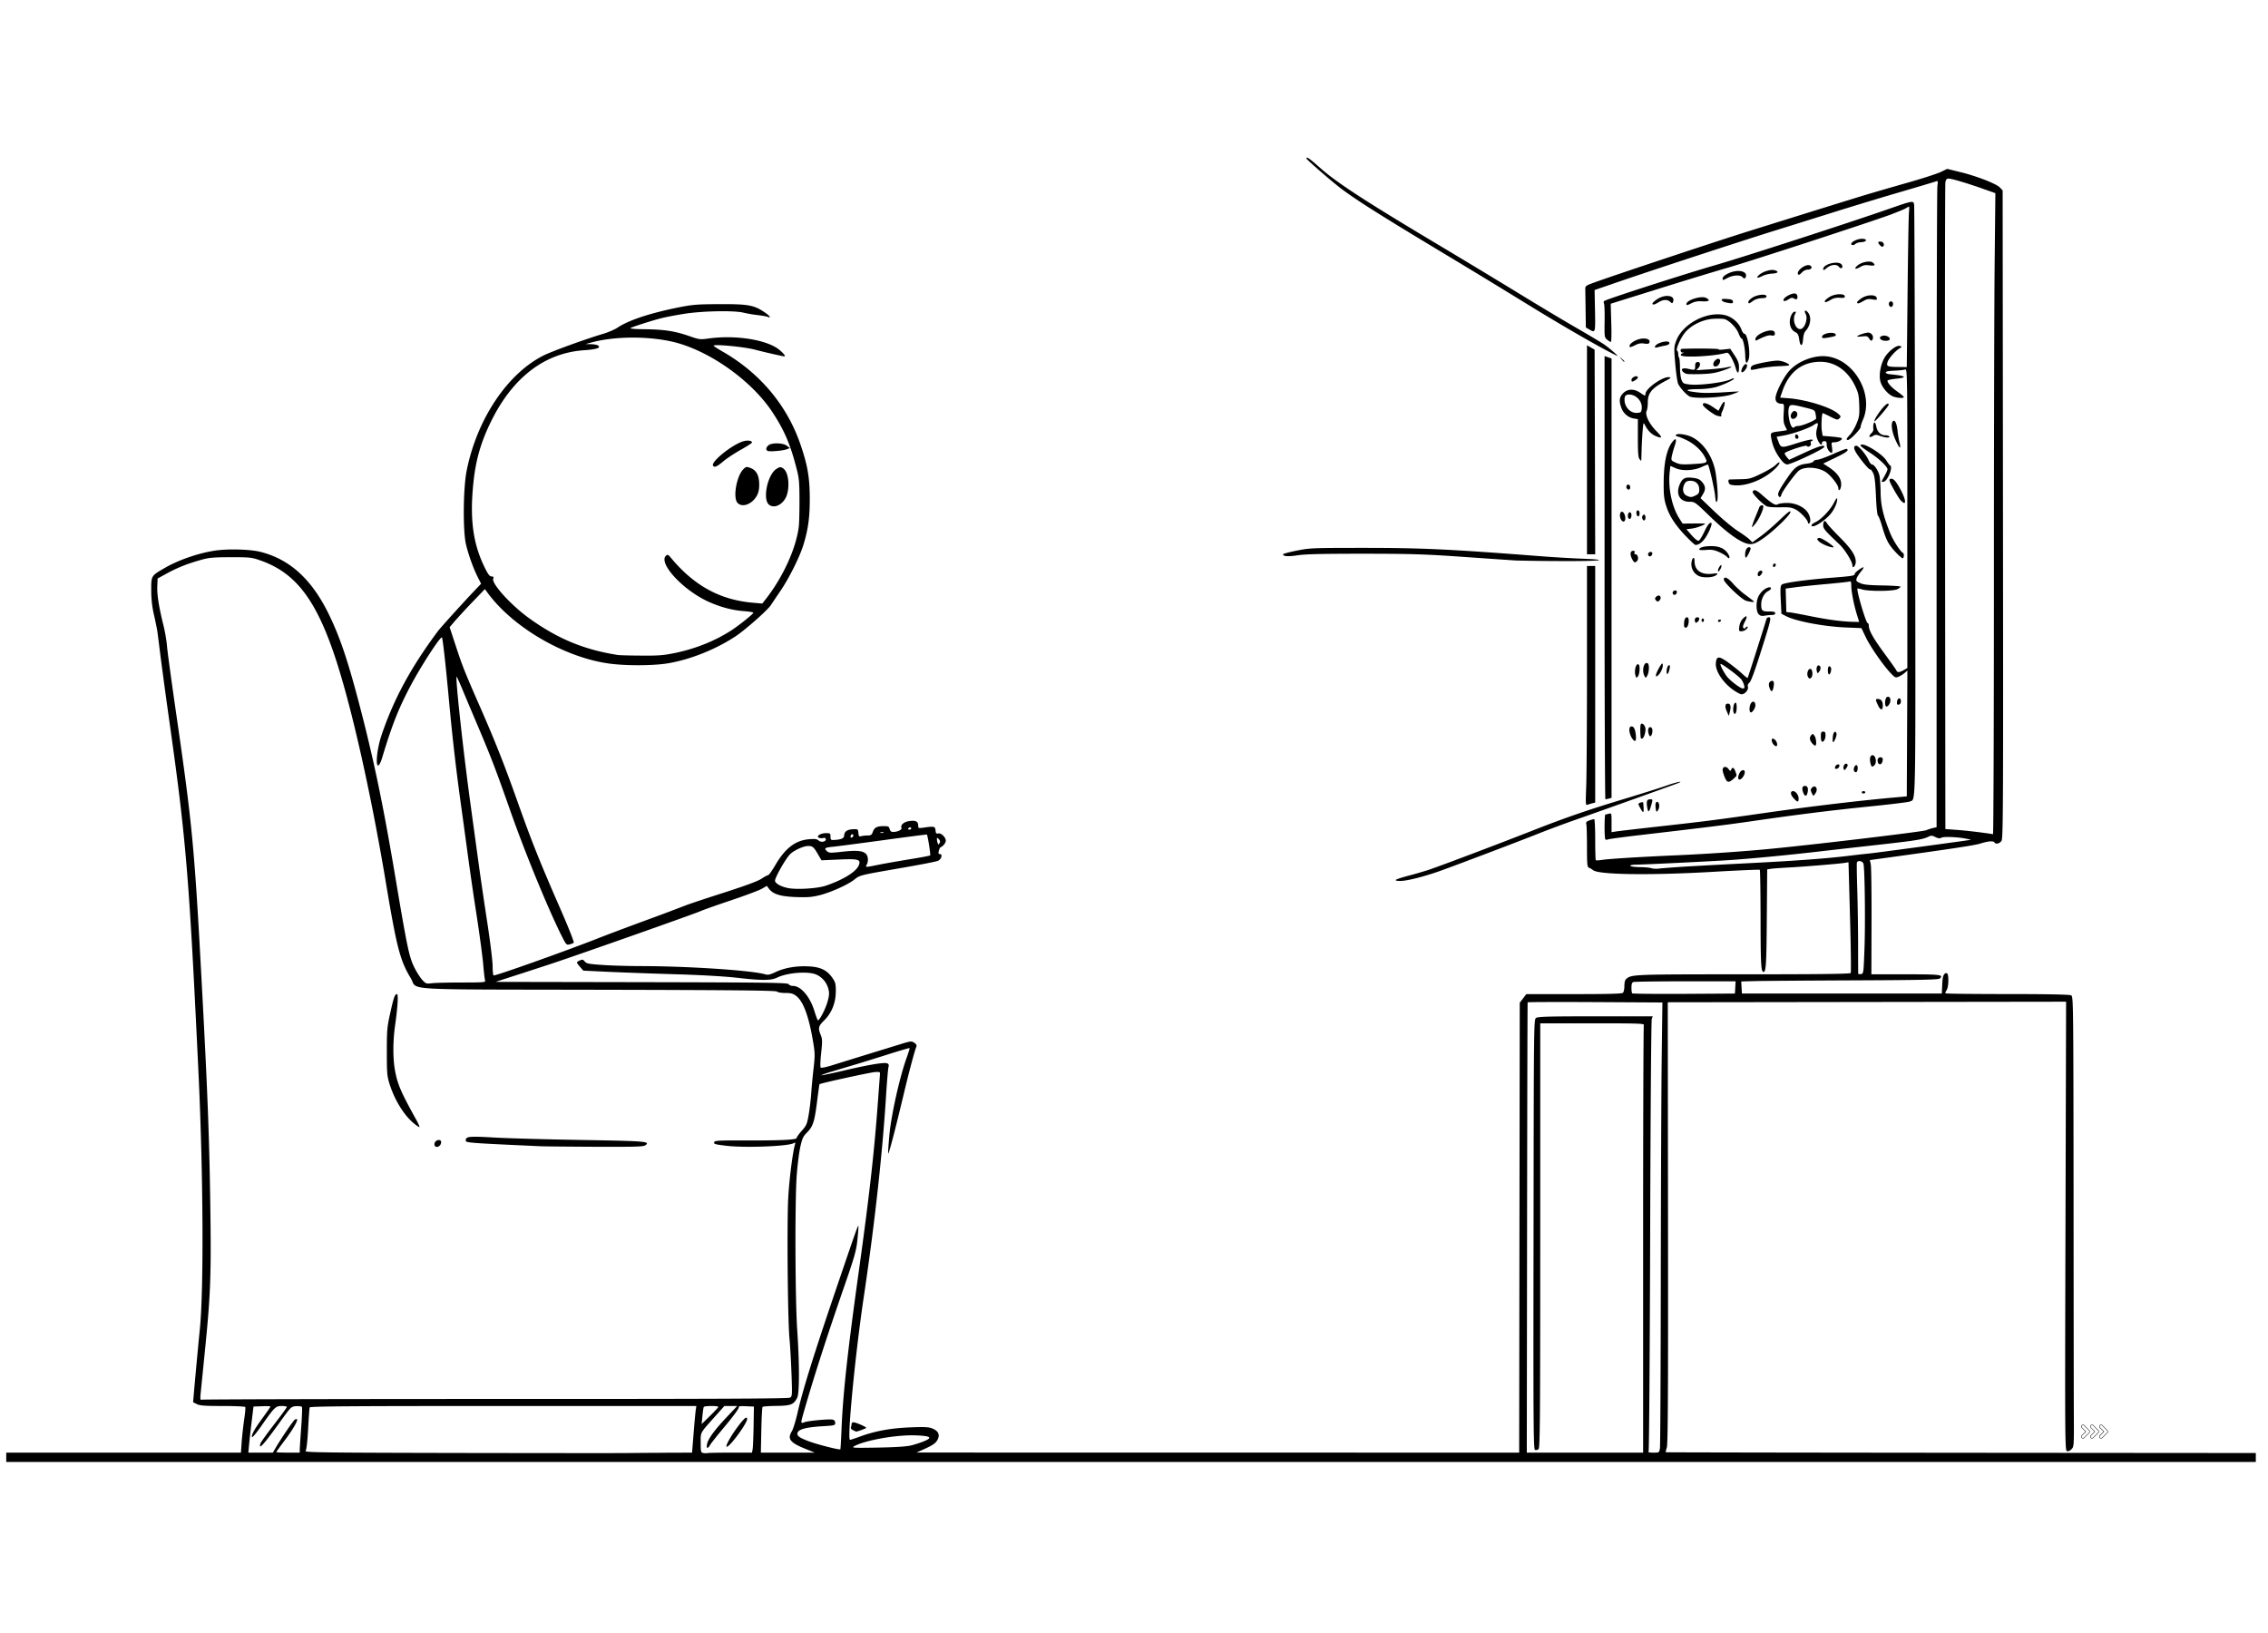 <svg xmlns="http://www.w3.org/2000/svg" width="250" height="180" version="1.0" viewBox="0 0 187.5 135"><defs><clipPath id="a"><path d="M.441 13h186.121v107.863H.442zm0 0"/></clipPath><clipPath id="b"><path d="M172 117.504h1v1.488h-1zm0 0"/></clipPath><clipPath id="c"><path d="M172 117.504h2v1.488h-2zm0 0"/></clipPath><clipPath id="d"><path d="M173 117.504h1.637v1.488H173zm0 0"/></clipPath></defs><g clip-path="url(#a)"><path d="M.516 120.477v-.387h19.402l.066-.93c.04-.512.133-1.34.207-1.844.075-.5.114-.949.086-.996-.03-.047-.87-.086-1.87-.086-1.477 0-1.876-.03-2.13-.156l-.312-.156.062-.738c.102-1.168.332-3.688.5-5.364.325-3.3.274-12.86-.113-21.027-.762-16.063-1.02-19.246-2.312-28.453a575.35 575.35 0 0 1-.825-6.031c-.109-.875-.222-1.782-.254-2.012-.03-.23-.16-.883-.289-1.445a8.78 8.78 0 0 1-.23-2.059c-.004-1.195-.008-1.188 1.062-1.809 1.137-.668 2.754-1.234 4.13-1.453 1.09-.176 2.964-.129 3.843.094 2.402.605 4.207 2.242 5.602 5.066.992 2.02 1.664 4.028 2.75 8.25 1.078 4.196 1.808 7.739 2.757 13.356 1.036 6.16 1.176 6.828 1.633 7.734.188.367.473.813.64.992.286.305.325.317.806.258.277-.031 1.39-.058 2.472-.058 1.805 0 1.961-.016 1.906-.164-.035-.09-.101-.664-.152-1.278-.047-.613-.305-2.527-.57-4.25a265.025 265.025 0 0 1-.684-4.68 911.88 911.88 0 0 0-.539-3.953 185.07 185.07 0 0 1-1.058-9.164c-.254-2.765-.5-4.968-.567-5.035-.12-.117-1.754 2.403-2.61 4.028-.995 1.886-1.507 3.187-2.343 5.949-.11.363-.238.601-.316.605-.243 0-.078-1.457.277-2.508 1.016-3 2.434-5.613 4.676-8.617.218-.293 2.297-2.586 3.082-3.402l.472-.496-.285-.567c-.363-.722-.746-1.785-.96-2.671-.27-1.102-.239-4.66.054-6.118.848-4.246 3.36-8.007 6.348-9.511.699-.352 3.43-1.344 4.883-1.778.453-.133 1.003-.367 1.23-.52.895-.609 2.687-1.206 5.05-1.679 1.157-.23 1.54-.262 3.337-.27 2.332-.011 2.84.07 3.652.586.52.329.758.618.383.465-.094-.039-.473-.105-.844-.148a11.06 11.06 0 0 1-1.16-.2c-.793-.195-3.457-.14-4.93.102-.691.11-1.52.27-1.836.352-.742.183-2.375.707-2.562.816-.09.051.3.09 1.015.098 1.797.02 2.63.148 3.895.59.758.265.84.273 1.527.18 2.282-.317 4.907.113 5.895.964.422.367.531.547.3.504a50.676 50.676 0 0 1-2.386-.555c-.941-.238-3.383-.464-3.383-.316 0 .031.344.254.766.496 3.086 1.777 5.312 4.442 6.422 7.688.582 1.699.757 2.722.761 4.425.004 1.567-.132 2.57-.52 3.836-.308 1.008-1.179 2.754-1.898 3.813-.359.527-.715 1.062-.797 1.183-.273.422-2.117 2.051-2.917 2.579-1.657 1.093-3.747 1.925-5.614 2.238-1.246.203-3.566.207-4.953 0-3.7-.55-7.894-3.024-9.96-5.867l-.2-.274-1.02 1.063a53.7 53.7 0 0 0-1.457 1.574l-.437.516.508 1.543c.547 1.671.742 2.164 2.058 5.16 1.211 2.761 1.989 4.73 3.098 7.86 1.11 3.124 1.781 4.812 3.465 8.663.68 1.55 1.18 2.813 1.133 2.856-.047.043-.207.105-.352.14-.25.059-.281.024-.64-.687-1.126-2.239-3.06-6.953-4.266-10.395-1.156-3.293-1.567-4.367-2.66-6.945a439.676 439.676 0 0 1-1.32-3.129c-.212-.504-.407-.938-.438-.965-.145-.133.515 5.957 1.137 10.512l.68 4.965c.16 1.168.484 3.379.722 4.91.234 1.535.43 3.129.43 3.547 0 .414.039.754.086.754.285 0 6.042-2.051 8.66-3.082.691-.274 2.488-.95 3.996-1.504a174.6 174.6 0 0 0 3.187-1.196c.25-.101 1.672-.578 3.164-1.054 1.801-.578 2.856-.97 3.14-1.164.24-.16.481-.293.544-.293.059 0 .344-.399.625-.883.805-1.363 1.644-1.996 2.766-2.086.472-.04.648-.016.78.105.2.18.598.114.598-.101 0-.102-.07-.133-.234-.102-.129.028-.293.008-.363-.039-.203-.133.187-.367.617-.367.344 0 .367.02.367.29 0 .253.035.288.266.276.601-.027.847-.129.86-.359.015-.336.245-.504.718-.527.422-.02.43-.012.46.304.028.282.06.317.243.266.113-.031.352-.055.527-.055.27-.004.336-.05.422-.293.13-.367.34-.48.895-.48.386 0 .445.027.5.238.043.172.125.242.285.242.367 0 .746-.18.691-.328-.097-.254.2-.511.668-.574.516-.07.715.035.715.383 0 .215.024.222.461.16.867-.125.938-.106.969.23.027.243.066.293.215.254.273-.07.707.395.625.672a.822.822 0 0 1-.43.477c-.04.015-.098.148-.137.293-.047.207-.027.265.09.265.246 0 .129.418-.152.551-.137.067-1.528.336-3.094.606-3.387.586-3.363.578-3.832.953-.527.418-1.926 1.05-2.852 1.285-.648.16-1 .191-1.957.156-1.289-.047-1.902-.234-2.242-.683l-.18-.243-.406.239c-.222.129-1.355.554-2.515.945-1.157.387-2.325.8-2.59.918-.563.246-9.899 3.539-12.18 4.297-.851.281-2.262.742-3.14 1.023l-1.594.516 12.078.023c10.605.024 12.09.043 12.16.172.043.078.203.14.352.14.648 0 1.394.872 1.765 2.055.117.383.246.731.281.774.102.129.665-.953.832-1.602.126-.488.133-.671.04-1.004a1.787 1.787 0 0 0-.95-1.144c-.672-.32-2.418-.191-3.312.246-.465.23-1.3.23-3.242.004-1.016-.117-2.907-.227-4.973-.29a466.258 466.258 0 0 1-5.559-.198l-2.218-.106-.266-.305c-.328-.382-.328-.398-.023-.535.214-.097.273-.086.41.086.144.172.332.207 1.468.285.72.051 2.196.094 3.286.094 3.89.012 9.004.352 10.129.672.265.078.414.047.902-.184.742-.351 1.73-.52 2.738-.464.957.046 1.5.308 1.934.93.261.37.297.492.297 1.109 0 .957-.328 1.793-.942 2.406-.504.504-.539.64-.304 1.227.136.343.14.515.035 1.503-.07.637-.086 1.149-.035 1.192.046.047.476-.043.953-.195l2.66-.825c.984-.3 2.258-.695 2.832-.87.992-.31 1.055-.317 1.285-.165.156.102.223.211.18.313-.18.468-.606 2.07-1.106 4.171-.683 2.864-1.176 4.731-1.226 4.676-.024-.02.023-.726.101-1.57.153-1.648.864-4.813 1.422-6.34.152-.422.266-.785.242-.805-.015-.02-.812.211-1.761.512-.95.3-2.227.7-2.84.88l-1.918.573c-.446.133-.79.258-.77.278.024.023.864-.153 1.871-.391 2.063-.484 3.309-.691 3.567-.594.133.055.156.13.105.332-.035.145-.125 1.219-.199 2.387-.3 4.797-.95 10.629-1.832 16.543-.715 4.762-1.398 11.863-1.145 11.863.051 0 .446-.129.875-.289 1.243-.449 2.52-.68 4.133-.742 1.196-.047 1.516-.027 1.813.098.484.203.629.515.418.918-.157.304-.399.468-1.262.851l-.484.215 49.828.008.047-37.195.273-.356.27-.355h3.937c2.938 0 3.969-.028 4.055-.114.066-.066.117-.32.117-.566 0-.3.055-.496.156-.582.446-.367.598-.375 9.676-.375 6.313 0 8.832-.031 8.879-.11.035-.058.012-2.14-.059-4.628l-.125-4.528-.297.051c-.464.078-3.464.324-4.695.387-.613.035-1.254.078-1.422.105l-.308.047-.032 4.07c-.027 3.778-.066 4.41-.27 4.41-.206 0-.241-.636-.245-4.359-.004-2.215-.031-4.05-.063-4.082-.031-.031-1.789.043-3.91.168-5.215.297-9.433.238-9.879-.144a1.254 1.254 0 0 0-.328-.196c-.152-.054-.172-.226-.172-1.726 0-.918-.027-1.762-.054-1.871-.047-.168.003-.227.257-.317a2.07 2.07 0 0 1 .395-.105c.043 0 .082.75.082 1.672 0 .918.02 1.691.047 1.718.027.028.258.02.508-.02.554-.089 3.148-.25 6.16-.382 2.558-.113 5.62-.324 7.781-.535 3.793-.367 12.555-1.414 12.855-1.535.188-.075.461-.16.606-.192l.266-.058V42.12c0-14.45.03-26.476.066-26.73.055-.43.047-.461-.121-.395-.102.04-1.426.434-2.942.879-1.515.441-3.949 1.18-5.414 1.64-1.46.458-3.629 1.137-4.816 1.505-2.648.82-9.918 3.199-12.871 4.21l-2.176.747.035 1.71c.035 1.852.035 1.848-.48 1.547l-.278-.164-.02-1.425c-.01-.786-.023-1.563-.026-1.727-.004-.297.011-.305 1.062-.676 2.047-.726 9.691-3.262 12.274-4.074 2.96-.926 7.722-2.41 9.523-2.961.664-.203 2.285-.676 3.602-1.05 1.316-.372 2.632-.794 2.925-.938l.532-.258 1.082.266c1.37.335 2.988.968 3.28 1.277l.224.242.027 26.766c.027 24.133.015 26.793-.121 27-.156.234-.473.308-.582.133-.09-.145-.516-.114-1.184.097-.496.153-2.601.469-8.703 1.305l-.414.058.074.356c.043.195.07 2.32.063 4.719l-.012 4.367h2.832c2.863 0 3.148.031 2.836.34-.11.105-1.399.136-7.043.16-3.8.016-7.469.043-8.149.058l-1.238.032.031.5.028.5h16.527l.031-.719c.028-.723.121-.969.368-.969.191 0 .183 1.14-.008 1.414-.078.11-.113.227-.086.258.035.031 2.34.059 5.125.059 3.34 0 5.133.039 5.258.105.183.098.187.324.203 16.227.004 8.87.015 17.246.023 18.61.012 2.425.004 2.483-.199 2.69-.133.133-.27.188-.379.145-.156-.062-.164-1.062-.113-18.605l.05-18.54-32.93.047.02 18.207c.016 13.887-.007 18.297-.097 18.586-.063.211-.102.395-.09.407.012.015 10.992.03 24.402.043l24.38.02v.741H.515zm54.52-.38 2.179-.007.125-1.567c.066-.859.148-1.73.176-1.93l.05-.359h-15.96c-12.688 0-15.973.024-16.004.121-.024.067-.082.868-.13 1.786-.058 1.05-.136 1.714-.21 1.808-.106.125 1.347.145 12.625.168 7.011.012 13.246.016 13.86.008.608-.008 2.089-.02 3.288-.023zm5.362-.007h1.77l.05-.262c.032-.148.067-1.004.083-1.906l.027-1.64-.648-.028c-.512-.024-.64 0-.602.098.027.07-.457.734-1.078 1.476s-1.2 1.465-1.285 1.613c-.211.356-.336.332-.262-.05.086-.442.594-1.141 1.613-2.223l.88-.934h-1.06l-.667.746c-1.395 1.57-1.29 1.375-1.29 2.29 0 .761.016.812.22.851.12.02.277.024.347.004.07-.02.926-.035 1.902-.035zm-.132-1.035c.422-.766 1.254-1.856 1.414-1.856.203 0 .062.348-.422 1.059-.883 1.289-1.567 1.84-.992.797zm-37.446.586c.422-.715 1.38-2.133 1.532-2.258.078-.063.168-.09.199-.055.101.098-.363.895-1.055 1.805-.36.476-.652.887-.652.91 0 .027.433.047.965.047h.968l.008-.313c.004-.172.059-1 .121-1.84.063-.84.086-1.57.055-1.62-.031-.055-.246-.083-.477-.067-.414.031-.422.04-1.32 1.285-1.363 1.895-1.82 2.403-1.629 1.793.035-.11.54-.812 1.121-1.562.582-.75 1.059-1.403 1.059-1.45 0-.046-.188-.082-.418-.082-.504 0-.598.086-1.672 1.621-.422.61-.777 1.028-.793.95-.043-.215.215-.676.914-1.63.336-.46.613-.862.613-.894 0-.031-.312-.043-.699-.027l-.703.027-.152 1.254a70.261 70.261 0 0 0-.215 1.906l-.059.649h2.028zm43.73.12c-1.241-.5-1.476-.816-1.081-1.448.105-.172.32-.872.476-1.555.41-1.817 1.336-4.781 3.137-10.074 1.77-5.207 1.883-5.516 1.89-5.29.005.086-.034.598-.093 1.137-.086.852-.23 1.364-1.125 3.942-1.473 4.254-2.559 7.636-3.356 10.449-.21.746-.207.773.11.652.324-.12 2.078-.281 2.344-.21.125.03.195.132.195.265 0 .207-.047.219-1.04.277-1.327.082-1.96.242-2.066.528-.093.25.106.406.903.71.683.262 2.586.747 2.629.668.02-.03.062-.773.097-1.648.118-2.941.504-6.45 1.45-13.215.851-6.117 1.253-9.676 1.558-13.84l.172-2.316c.016-.172-.031-.191-.414-.164-.39.023-4.535.93-4.586 1.004-.012.015-.098.629-.191 1.36-.215 1.726-.344 2.128-.825 2.616-.347.352-.414.5-.582 1.262-.101.477-.23 1.531-.289 2.344-.152 2.222-.125 10.168.043 12.7.192 2.85.192 5.272 0 5.64-.293.566-.523.656-1.715.672-.597.007-1.113.043-1.148.082-.035.039-.082.906-.102 1.925l-.039 1.856h4.453zm69.29-17.265c0-9.676.027-17.664.058-17.746.055-.137-.359-.152-4.253-.152h-4.31v17.543c0 15.406-.019 17.554-.144 17.66-.078.066-.21.094-.289.062-.129-.047-.144-2.093-.12-17.812.019-17.453.023-17.762.206-17.895.157-.113.989-.136 4.918-.136h4.73l-.081.214c-.047.121-.106 8.184-.133 17.918-.027 9.735-.086 17.754-.129 17.82-.059.09.043.118.398.118.477 0 .477 0 .54-.36.03-.199.062-6.46.07-13.914.008-7.453.043-15.664.074-18.246l.059-4.695-5.555-.031c-3.059-.016-5.57-.008-5.586.02-.012.027-.035 8.413-.047 18.636l-.023 18.59h9.617zM75.379 119.48c.32-.082.797-.238 1.055-.351.703-.297.476-.43-.817-.469-1.566-.047-4.152.418-5.012.906-.23.133-.039.141 1.97.106 1.562-.031 2.398-.086 2.804-.192zm-15.996-3.171c0-.102-1.137-.098-1.2.004-.027.046-.078.382-.113.75l-.066.667.691-.675c.375-.368.688-.703.688-.746zm-18.465-.657c17.754.004 24.23-.023 24.379-.105.2-.106.203-.14.137-2-.04-1.043-.11-2.328-.164-2.86-.149-1.511-.22-9.683-.102-11.718.086-1.52.371-3.758.559-4.371.043-.149.023-.164-.125-.086-.485.258-4.043.39-5.547.21-.989-.12-1.07-.144-1.004-.316.039-.11.488-.133 2.39-.125 3.059.012 4.418-.05 4.418-.203 0-.066.188-.332.422-.594.387-.433.438-.55.574-1.328.082-.472.176-1.27.211-1.773.032-.504.121-1.438.196-2.074.12-1.059.117-1.25-.047-2.22-.356-2.097-.805-3.308-1.395-3.757-.257-.195-.43-.242-.894-.242-.324 0-.63-.05-.692-.117-.093-.09-3.441-.125-14.785-.149-16.691-.035-14.875.074-15.48-.937-.899-1.492-1.164-2.512-2.09-8.059-1.297-7.742-2.973-15.074-4.344-19-1.543-4.43-3.21-6.516-5.996-7.492-.734-.258-.855-.27-2.465-.27-1.46.004-1.797.032-2.465.223-1.113.313-1.922.633-2.804 1.113l-.774.422-.027.645c-.031.683.133 1.722.512 3.238.125.504.254 1.262.289 1.688.03.425.386 3.007.78 5.738 1.302 8.957 1.49 10.918 2.067 21.652.516 9.524.66 13.317.743 19.485.07 5.187.003 6.914-.457 11.43a1909.9 1909.9 0 0 1-.348 3.464c-.043.441-.027.598.047.55.058-.034 10.984-.062 24.281-.062zm-4.992-20.976a.335.335 0 0 1 .066-.29c.168-.202.48-.183.48.028 0 .348-.433.555-.546.262zm8.715.082c-5.91-.27-6.137-.285-6.137-.465 0-.348.23-.375 2.348-.254 1.128.066 4.394.156 7.257.203 5.313.09 5.676.117 5.239.442-.16.113-.844.132-4.157.12-2.183-.011-4.23-.03-4.55-.046zm-10.418-1.883c-.817-.664-1.598-1.93-2.02-3.266-.203-.656-.223-.894-.223-2.648 0-1.77.02-2.035.274-3.184.293-1.32.387-1.593.562-1.593.13 0 .063 1.066-.156 2.605-.18 1.254-.183 2.715-.012 3.664.211 1.172.493 1.828 1.743 4.078.199.356.324.649.277.649-.043-.004-.246-.14-.445-.305zm109.234-11.242.031-.508h-4.156c-2.285 0-4.223.027-4.305.059-.105.039-.152.183-.152.464 0 .227.027.438.063.473.039.035 1.96.055 4.277.043l4.215-.027zm10.68-3.113c.082-2.098.031-6.747-.082-7.114-.07-.234-.477-.308-.543-.094-.02.063-.004 1.118.035 2.336.035 1.223.066 3.239.066 4.485 0 1.25.004 2.305.008 2.347.004.043.102.067.223.047.215-.027.219-.054.293-2.007zm-85.864-5.301c1.418-.477 2.5-1.145 2.72-1.672.206-.5-.009-.563-1.665-.488l-1.414.062-.277-.473c-.371-.64-.457-.71-.836-.71-.38 0-1.207.382-1.5.699-.41.437-1.29 2.011-1.227 2.203.07.222.492.453 1.043.57.711.153 2.457.047 3.156-.191zm70.516-1.543c.746-.051 3.137-.184 5.316-.293 4.29-.215 6.825-.399 8.797-.64a80 80 0 0 1 1.692-.192c.355-.031 6.383-.84 7.926-1.063l.433-.062-.34-.078c-.672-.149-1.902-.207-2.101-.098-.149.078-.27.066-.508-.05-.281-.141-.34-.145-.629-.005-.441.207-1.05.305-4.105.645-1.465.164-3.575.402-4.688.531-2.684.313-5.652.598-7.445.723-1.664.113-7.215.383-7.899.386-.254 0-.46.043-.46.094 0 .055.32.102.75.11.41.004.855.043.988.09.132.042.394.062.582.038.187-.023.945-.085 1.691-.136zm-66.152-.188c.5-.101 1.644-.3 2.547-.449.906-.144 1.675-.289 1.714-.324.051-.043-.187-1.567-.27-1.723-.007-.015-1.64.195-3.628.469-1.988.27-3.867.516-4.172.543-.637.062-.723.129-.46.363.167.153.277.156 1.253.047 1.18-.129 1.676-.09 1.953.16.2.18.239.621.078.91-.12.23-.129.23.985.004zm4.976-2.113c-.144-.145-.156-.14-.156 0 0 .09.027.23.063.32.058.157.07.153.156 0 .066-.117.047-.21-.063-.32zm-7.066-.29c0-.175-.192-.144-.227.036-.023.102.016.145.094.117.074-.023.133-.093.133-.152zm94.293-20.487c0-11.207.027-23.133.058-26.504l.063-6.125-.906-.32c-1.352-.481-2.692-.883-2.946-.883-.18 0-.238.066-.28.312-.032.172-.044 12.274-.028 26.887l.027 26.574.965.07c.754.055 2.11.215 2.973.352.039.008.074-9.16.074-20.363zM73.035 68.813a.368.368 0 0 0-.242 0c-.066.027-.012.046.121.046s.188-.02.121-.046zm2.297-.325a.095.095 0 0 0-.094-.093c-.047 0-.117.043-.148.093-.035.055.008.098.09.098.082 0 .152-.043.152-.098zM55.812 53.98c1.743-.363 3.372-1.023 4.731-1.921.625-.414 1.738-1.313 1.738-1.403 0-.043-.36-.105-.797-.136-.957-.07-1.98-.348-2.949-.793-2.125-.98-4.164-3.22-3.46-3.801.112-.094.183-.067.362.152 1.915 2.324 4.075 3.512 6.805 3.75l.778.067.292-.372c1.422-1.82 2.493-4.164 2.723-5.968.035-.262.063-1.262.059-2.215-.008-1.64-.024-1.805-.317-2.895-.484-1.824-.988-2.957-1.933-4.39-1.778-2.688-5.414-5.211-8.426-5.844-2.074-.438-4.715-.395-6.54.105l-.468.13.434.007c.242.008.5.05.582.102.3.191-.09.328-1.133.398-3.305.227-5.965 2.29-7.762 6.02-.89 1.851-1.289 3.39-1.457 5.625-.203 2.652.106 4.543 1.04 6.406.241.488.374.652.523.652.156 0 .187.043.136.196-.132.414 1.493 2.191 2.961 3.25 2.371 1.707 4.54 2.605 7.336 3.046.133.024 1 .047 1.934.051 1.441.012 1.851-.02 2.809-.219zm7.782-12.242c-.582-.422-.145-2.539.62-2.988.274-.164.317-.164.532-.027.399.261.559 1.3.328 2.129-.215.773-.996 1.242-1.48.886zm-2.625-.172c-.39-.425-.078-2.214.484-2.773.227-.223.254-.23.606-.098.48.184.707.621.707 1.375 0 .395-.063.676-.2.918-.398.707-1.214 1.004-1.597.578zm-2.02-3.07c-.199-.32 1.614-1.77 2.528-2.023.359-.098.734-.032.683.12-.02.055-.433.321-.918.59-.488.27-1.133.696-1.433.946-.543.457-.75.547-.86.367zm4.516-1.219c-.172-.078-.149-.273.058-.457.262-.238 1.215-.218 1.532.032l.246.191-.274.102c-.32.12-1.386.21-1.562.132zm7.055 80.957c-.133-.062-.204-.16-.172-.242a.831.831 0 0 0 .054-.273c0-.074.067-.137.149-.137.215 0 1.125.402 1.058.469-.058.054-.742.304-.82.297a1.871 1.871 0 0 1-.27-.114zm44.882-45.5c.051-.05.508-.199 1.012-.332a33.35 33.35 0 0 0 1.66-.48c.903-.297 5.586-2.067 8.582-3.242 2.781-1.094 4.64-1.735 7.832-2.696 1.407-.425 2.922-.906 3.364-1.066.777-.277 1.476-.406.793-.145-.579.223-6.528 2.348-8.364 2.989-.957.336-2.304.836-2.996 1.113-1.52.61-6.988 2.684-8.265 3.137-1.336.472-2.711.816-3.247.816-.296 0-.43-.031-.37-.094zm17.317-3.343c-.09-.09-.086-2.059.004-2.059.039 0 .172-.027.289-.062.215-.055.218-.04.218.734v.793l.364-.059c.199-.031 1.73-.21 3.406-.398 3.98-.442 4.684-.531 9.04-1.153 3.468-.496 7.362-.964 10.292-1.234l1.305-.117.05-10.402-.218.191a2.314 2.314 0 0 1-.496.313c-.266.109-.301.097-.676-.301-.621-.653-1.672-2.168-2.059-2.977l-.351-.734-1.317-.055c-1.808-.078-4.11-.516-4.91-.934l-.387-.199-.054-1.133c-.047-.902-.031-1.156.078-1.27.156-.155 1.95-.405 4.156-.577 1.7-.133 1.883-.164 1.883-.32 0-.122.664-.598.73-.532.02.02-.086.188-.234.367-.152.184-.309.434-.344.555-.058.188-.015.242.301.379.281.129.711.172 1.844.191.808.016 1.48.059 1.484.102.008.04-.11.133-.265.21-.34.169-2.305.185-2.883.024-.207-.062-.395-.097-.406-.082-.11.11.703 2.864.843 2.864.051 0 .09.082.09.187 0 .402.352 1.035 1.281 2.3.528.72.985 1.364 1.012 1.434.063.172.246.16.598-.042l.297-.168v-12.38c.004-11.753-.004-12.378-.168-12.308-.094.043-.496.086-.895.102-.492.02-.723.066-.723.148 0 .066.149.133.336.148 1.34.125 1.536.274.485.375-.371.04-.676.106-.676.157 0 .195.32.55.82.906.29.207.532.41.532.45.003.12-.563.081-.899-.055-.426-.18-.906-.75-1.039-1.235-.144-.547.02-1.441.367-2.008.332-.53.996-1.027 1.25-.925.168.066.168.078-.015.183-.348.2-.891.809-1 1.117-.133.383-.04.426.902.434l.676.008.066-6.125c.035-3.371.086-6.356.113-6.633.028-.277.028-.508.004-.508-.023 0-.14.063-.257.137-.118.074-.696.312-1.278.531-1.703.629-11.422 3.8-13.484 4.395-1.04.3-3.63 1.09-5.762 1.757l-3.879 1.211.047 1.582c.031.895.012 1.575-.035 1.575-.047-.004-.188-.086-.313-.192-.214-.18-.222-.23-.203-1.523.012-.738-.011-1.395-.05-1.461-.04-.063-.032-.16.019-.207.129-.133 6.523-2.195 9.258-2.988 2.336-.676 10.87-3.442 14.125-4.575 2.176-.758 2.18-.758 2.238-.386.024.16.063 11.203.082 24.539.04 26.152.07 24.523-.426 24.785-.093.05-1.515.226-3.164.394-3.3.332-6.133.688-9.668 1.2-2.254.328-3.656.503-9.277 1.16-1.488.172-2.773.343-2.86.383-.081.035-.18.035-.214 0zm20.808-18.54c-.254-.804-.48-1.96-.48-2.425 0-.332-.027-.39-.172-.348-.094.027-.93.121-1.86.203-.93.082-2.074.2-2.538.262l-.852.113.027.969.028.973.293.027c.156.016.918.156 1.691.313 1.48.296 2.594.445 3.492.468l.547.012zM135.625 66.84c-.094-.16-.172-.328-.172-.371 0-.094.383-.207.395-.117.078.886.043.96-.223.488zm.55-.117c-.073-.5-.019-.645.25-.645.223 0 .223.004.075.52-.164.586-.25.617-.324.125zm.708.12c-.059-.386 0-.593.152-.546.164.055.184.48.031.691-.129.172-.14.164-.183-.144zm-5.746-1.874c.035-.89.062-5.348.062-9.903V46.79h.68v19.559l-.234.058a4.23 4.23 0 0 0-.403.121c-.16.063-.164-.035-.105-1.558zm17.133 1.004c-.266-.297-.278-.57-.028-.57.211 0 .453.327.453.609 0 .336-.101.328-.425-.04zm-15.618-18.215v-18.32l.29.097.288.102V65.96l-.218.055c-.117.035-.25.058-.29.062-.038 0-.07-8.246-.07-18.32zm16.426 17.773c-.137-.351-.078-.562.149-.562.214 0 .293.226.199.586-.074.308-.227.297-.348-.024zm.695.004c-.09-.187-.09-.281-.003-.383.28-.34.578.028.328.41-.184.282-.188.282-.325-.027zm4.145-.035c0-.055.062-.098.144-.098.079 0 .145.043.145.098 0 .05-.066.098-.144.098-.083 0-.145-.047-.145-.098zm-11.16-.941c-.121-.121-.344-.711-.344-.907 0-.289.29-.34.48-.086.141.188.176.2.227.063.094-.242.23-.184.348.148.133.383.148.325-.16.61-.274.25-.422.297-.551.172zm.957-.387c.082-.324.226-.504.402-.504.176 0 .168.289-.02.555-.222.32-.468.285-.382-.051zm9.558-.461c-.07-.184.079-.492.22-.453.132.035.1.531-.036.578-.066.023-.148-.035-.184-.125zm-.859-.164c-.074-.188.121-.488.258-.402.117.074.105.167-.055.382-.129.176-.14.176-.203.02zm-.703-.137a.284.284 0 0 1 .207-.21c.129-.024.168.015.144.144a.29.29 0 0 1-.21.21c-.13.024-.168-.015-.141-.144zm2.941-.25c-.101-.379-.062-.656.094-.715.29-.113.465.567.215.817-.168.168-.242.144-.309-.102zm.594-.144c-.066-.258.02-.41.223-.41.191 0 .234.152.129.425-.078.203-.297.196-.352-.015zm-8.613-1.457c-.164-.176-.219-.496-.086-.496.14.003.289.148.351.355.086.277-.07.36-.265.14zm3.203-.086c-.23-.27-.266-.473-.117-.668.133-.172.14-.172.281.011.156.196.203.825.063.825-.043 0-.145-.075-.227-.168zm.762-.188c-.036-.035-.063-.226-.063-.433 0-.305.031-.368.192-.368.156 0 .191.063.191.325 0 .316-.191.605-.32.476zm.922-.336c.027-.414.199-.594.304-.32.055.148-.172.723-.285.723-.027 0-.039-.18-.02-.403zm-16.602.074c-.23-.351-.29-.882-.11-.953.223-.086.38.172.43.707.051.532-.07.625-.32.246zm.723-.035c-.055-.511-.043-1.101.027-1.144.148-.094.367.172.367.453 0 .344-.16.766-.289.766-.055 0-.101-.032-.105-.075zm.632-.418c-.07-.312.055-.539.235-.43.117.07.137.34.047.579-.09.238-.211.176-.282-.149zm6.485-1.761c-.18-.407-.145-.641.09-.641.214 0 .277.23.168.652l-.094.364zm.566.097c-.09-.226-.004-.765.13-.808.081-.032.12.09.12.394 0 .438-.148.684-.25.414zm1.383-.023c-.117-.117-.082-.567.059-.758.16-.219.355-.121.355.184 0 .257-.305.68-.414.574zm10.54-.602c-.212-.457-.212-.496.003-.496.262 0 .406.192.406.547 0 .43-.199.406-.41-.05zm.671.114c-.137-.133-.07-.711.086-.774.316-.121.387.41.094.719-.063.066-.145.094-.18.055zm.914-.387c.04-.348.32-.375.32-.031 0 .152-.062.25-.175.273-.141.027-.168-.02-.145-.242zm-13.566-.988c-.852-.614-1.47-1.567-1.414-2.2.05-.601.257-.61 1.058-.027.39.285.895.691 1.121.902.223.215.426.367.45.348.03-.031 1.207-3.715 1.562-4.89.02-.067.11-.122.195-.122.223 0 .18.184-.695 2.942-.473 1.504-.793 2.367-.914 2.46-.121.094-.164.215-.125.352.062.246-.254.613-.527.613-.098 0-.418-.171-.711-.378zm.922-.372a1.612 1.612 0 0 0-.22-.468c-.21-.285-1.695-1.387-1.73-1.285-.035.093.227.617.504.996.27.367 1.125 1.02 1.34 1.023.137 0 .16-.05.106-.266zm2.117.254c-.121-.32-.078-.523.125-.601.195-.074.265.097.195.472-.082.438-.188.48-.32.13zm3.16-.957c-.133-.25.027-.71.222-.644.18.058.204.597.036.738-.118.094-.164.078-.258-.094zm-14.238-.039c-.165-.43.039-1.176.257-.953.114.113.07.762-.062.945-.121.164-.137.164-.195.008zm.722-.031c-.242-.445-.035-1.227.274-1.035.14.086.12.726-.036 1.008-.128.23-.128.23-.238.027zm.953-.063c0-.09.121-.367.266-.617.223-.375.273-.414.297-.238.035.234-.18.703-.41.89-.13.106-.153.102-.153-.035zm.887-.386c.02-.215.09-.395.168-.422.106-.035.121.027.07.281-.097.492-.273.602-.238.14zm13.324-.008c0-.328.117-.441.246-.234.082.136-.03.574-.152.574-.05 0-.094-.153-.094-.34zm-.91.082c-.078-.246.027-.535.172-.484.168.054.18.289.027.496-.132.183-.136.18-.199-.012zm-6.41-3.71c.035-.25.148-.497.3-.65.337-.331.403-.214.15.27-.145.278-.18.438-.114.504.066.066.121.066.164-.008a.23.23 0 0 1 .172-.105c.055 0 .027.09-.07.195a.648.648 0 0 1-.415.191c-.222 0-.234-.023-.187-.398zm-4.57-.165c0-.39.09-.594.257-.594.22 0 .137.809-.085.852-.133.023-.172-.035-.172-.258zm.91-.242c-.07-.188.023-.352.207-.352.183 0 .18.235-.004.383-.117.098-.156.094-.203-.031zm.539-.11c0-.082.043-.144.098-.144.054 0 .097.062.097.144 0 .079-.043.145-.097.145-.055 0-.098-.066-.098-.145zm1.355.047c0-.054.067-.097.149-.097.086 0 .125.043.094.097-.036.055-.102.098-.153.098-.05 0-.09-.043-.09-.098zm3.356-.554c-.203-.227-.223-.957-.035-1.403.152-.355.496-.691.804-.785.332-.101.356.117.028.285-.328.168-.578.64-.578 1.098 0 .52.074.59.64.59.399 0 .52.031.52.144 0 .09-.094.145-.266.145-.144 0-.418.027-.605.058-.258.043-.38.012-.508-.132zm-8.48-1.137c-.106-.125-.102-.176.023-.3.164-.165.363-.106.363.105 0 .07-.059.175-.133.238-.097.082-.16.07-.254-.043zm7.449.035c-.38-.11-1.84-1.504-1.84-1.754 0-.305.34-.152.754.328.23.266.664.668.964.89.891.669.872.645.649.638a2.654 2.654 0 0 1-.527-.102zm-6.043-.559c-.086-.136.023-.292.203-.292.082 0 .133.066.113.16-.035.195-.23.277-.316.132zm2.109-1.5a1.08 1.08 0 0 1-.574-1.14c.078-.426.25-.469.25-.059 0 .746.554 1.133 1.48 1.024.453-.055.477-.047.328.097-.222.227-1.101.274-1.484.078zm4.894-.136c0-.207.243-.375.364-.254.082.078-.094.367-.25.418-.063.023-.113-.051-.113-.164zm-3.28-.301c-.005-.082.058-.234.136-.34.113-.148.144-.156.144-.035.004.082-.058.234-.136.336-.113.152-.145.16-.145.039zm4.538-.43c0-.078.063-.144.14-.144.087 0 .122.058.087.144-.031.082-.094.145-.14.145-.048 0-.087-.063-.087-.145zm6.575.024c0-.32-.614-1.32-1.083-1.762-1.218-1.156-1.335-1.297-1.335-1.586 0-.363.152-.453.296-.176.067.121.543.645 1.063 1.164 1.004 1.004 1.379 1.598 1.328 2.11-.027.3-.27.523-.27.25zm-18.239-.594c-.176-.363-.12-.633.121-.633.098 0 .137.05.102.145-.035.086 0 .144.082.144.184 0 .285.364.14.535-.175.211-.273.168-.445-.191zm-9.601.168c-.293-.02-2.207-.148-4.254-.293-3.235-.227-4.32-.262-8.313-.266-3.375 0-4.812.032-5.43.125-.796.125-1.238.098-1.238-.074 0-.047.508-.183 1.133-.308 1.102-.22 1.285-.227 5.73-.227 4.665.004 6.965.113 14.305.68 1.035.082 2.57.175 3.41.207 2.672.101 1.743.222-1.593.203a161.43 161.43 0 0 1-3.75-.047zm17.46-.305c-.093-.105-.398-.285-.667-.402-.395-.172-.618-.203-1.059-.164-.309.027-.559.012-.559-.035 0-.168.391-.282.985-.282.672 0 1.11.196 1.387.618.207.316.144.52-.086.265zm13.965-.367c-.609-.652-.804-1.02-1.125-2.121-.132-.465-.292-.875-.347-.91-.063-.04-.133-.707-.172-1.645-.055-1.215-.11-1.652-.242-1.902-.094-.176-.192-.3-.219-.273-.063.062-.566-.508-1.035-1.172-.356-.508-.399-.79-.121-.79.187 0 .797.72 1 1.176.086.203.215.368.281.368.18 0 .504.46.617.87.051.196.098.833.106 1.41.007 1.102.222 2.013.828 3.485.226.55.832 1.473 1.02 1.55.1.044.097.376-.008.442-.043.028-.305-.191-.583-.488zm-12.457.184c0-.34.137-.606.317-.606.187 0 .18.113-.028.528-.203.41-.289.43-.289.078zm-7.996.078c-.082-.14.024-.297.203-.297.086 0 .133.07.118.16-.04.195-.23.277-.32.137zM131.2 37.18v-8.64l.63.366.026 8.457.024 8.461h-.68zm19.547 7.816c-.5-.25-.668-.523-.324-.523.152 0 .812.406 1.121.687.195.18-.316.074-.797-.164zm-11.348-.644c-.89-.93-1.386-1.688-1.648-2.52-.184-.578-.219-.898-.21-1.988.01-1.676.273-2.809.788-3.399.25-.28.297-.105.117.43a8.036 8.036 0 0 0-.238.852c-.059.332-.047.351.332.52.332.151.547.167 1.34.12 1.3-.078 1.32-.09 1.078-.562-.289-.567-.898-1.125-1.57-1.442-.332-.156-.653-.281-.719-.281-.066 0-.121-.043-.121-.098 0-.191.828-.097 1.328.149 1 .5 1.781 1.707 1.973 3.05.16 1.141.203 2.083.101 2.266-.074.13-.113.008-.164-.504-.062-.574-.488-2.433-.586-2.535-.015-.02-.234.063-.484.18-.653.316-1.621.367-2.188.117l-.437-.191-.059.543c-.133 1.3.188 2.832.793 3.789l.278.437.93-.008c.515-.007.929 0 .929.012 0 .094-.719.363-1.086.406l-.46.055.437.5c.277.313.496.48.582.45.074-.028.273-.34.441-.696.277-.586.422-.781.582-.785.129-.004-.059.55-.36 1.062-.28.485-.624.77-.925.77-.059 0-.406-.317-.774-.7zm4.899.546c-.652-.222-1.668-.988-2.93-2.207-1.238-1.195-1.254-1.21-1.699-1.21-.824 0-1.168-.672-.77-1.508.211-.45.438-.547 1.059-.47.414.052.566.122.762.352.293.348.308.606.054 1.02l-.187.309 1.164 1.113c.64.613 1.5 1.328 1.906 1.59.406.258.848.578.977.707l.238.238.68-.492c.375-.27 1.082-.88 1.574-1.352.676-.648.895-.812.895-.664 0 .235-1.34 1.54-2.223 2.16-.719.508-1.004.586-1.5.414zm-4.102-3.949c.235-.12.285-.207.285-.48 0-.438-.285-.723-.714-.723-.344 0-.477.106-.586.465-.102.324.007.644.257.766.305.148.43.144.758-.028zm4.68 2.461c.035-.133.164-.48.285-.77.125-.292.25-.605.281-.699.032-.093.13-.168.22-.168.124 0 .14.055.093.262-.098.395-.41 1-.691 1.328-.243.282-.247.282-.188.047zm4.883.008c0-.05.152-.164.336-.254.476-.227 1.207-.988 1.52-1.598.195-.375.269-.457.269-.296.004.308-.238.851-.54 1.21-.55.653-1.585 1.266-1.585.938zm-.29-.203c0-.219-.605-.875-1-1.086-.343-.18-.534-.207-1.304-.191-.531.011-.992-.024-1.11-.086-.39-.211-1.214-1.059-1.16-1.196.083-.218.293-.164.684.18.906.797 1.195.977 1.387.855.101-.062.45-.113.773-.113.715 0 1.438.344 1.735.824.203.332.25.766.093.864-.054.035-.097.011-.097-.051zM134 42.925c-.137-.257-.082-.624.094-.624.074 0 .176.12.226.27.157.472-.101.757-.32.355zm1.781-.038c-.031-.078-.027-.188.008-.242.113-.184.246-.106.246.14 0 .262-.168.328-.254.102zm-1.136-.024c-.125-.125-.063-.511.085-.511.086 0 .145.09.145.234 0 .242-.121.387-.23.277zm.664-.316c-.07-.223.02-.418.152-.336.117.07.117.402 0 .473-.05.03-.117-.032-.152-.137zm21.824-1.184c-.11-.12-.38-.554-.606-.965-.347-.636-.382-.757-.25-.808.227-.086.473.176.868.926.472.894.464 1.367-.012.847zm-10.121-.422c-.067-.171.148-.57.855-1.586.524-.753.801-.94 1.52-1.027.273-.031.508-.113.535-.187.031-.07.168-.133.308-.133.141 0 .73-.211 1.317-.473.582-.262 1.094-.453 1.133-.426.195.118 0 .27-.938.727l-1.012.488.41.266c.801.515 1.145 1.039 1.063 1.613-.05.328-.219.438-.223.145-.003-.254-.628-1.051-1.039-1.32-.664-.438-1.816-.485-2.254-.094-.335.296-1.343 1.687-1.406 1.937-.066.262-.18.293-.27.07zm-12.508-.546c-.125-.149.012-.41.164-.317.129.078.144.313.023.387-.046.027-.132-.004-.187-.07zm8.562-.329c-.164-.043-.246-.406-.097-.425.039-.004.441-.016.894-.024.766-.015.89-.047 1.742-.46.504-.243 1.036-.563 1.184-.712.395-.398.453-.203.063.207-.977 1.028-2.739 1.688-3.786 1.414zm12.493-.254c0-.027.109-.234.242-.464s.238-.477.242-.547c0-.223-.711-.895-1.473-1.39-.414-.266-.75-.524-.75-.571 0-.403 1.758.617 2.14 1.246.122.195.255.371.298.39.265.114-.196 1.286-.531 1.348-.094.02-.168.012-.168-.011zm-8.176-1.632c-.52-.598-.832-1.25-.953-1.97-.075-.456-.075-.456.793-.565.277-.036.507-.075.507-.09 0-.012-.07-.164-.156-.336-.12-.239-.148-.496-.113-1.074.043-.73.035-.766-.164-.766-.387 0-.57-.219-.496-.602.097-.515.68-1.625 1.113-2.113.7-.789 2.035-1.316 3.078-1.207 2.281.234 3.953 3.14 3.02 5.246-.106.242-.192.512-.192.598 0 .183-.863 1.07-1.043 1.07-.183 0-.14-.113.164-.43.153-.16.399-.574.54-.914.23-.554.253-.718.226-1.543-.027-.797-.074-1.011-.34-1.57-.601-1.262-1.652-2.004-2.855-2.004-1.524-.004-2.606.828-3.16 2.43l-.184.531.742.059c1.422.117 3.403.73 4.008 1.238.285.238.293.27.148.418-.144.148-.195.14-.746-.137a7.859 7.859 0 0 0-.625-.297c-.086 0-.144 1.04-.082 1.446l.067.433.75.063c.418.035.785.09.824.129.11.109-.285.34-.586.34-.273 0-.277.007-.211.433.04.258.027.434-.027.434-.188 0-.414-.36-.414-.657 0-.242-.04-.304-.192-.304-.11 0-.195.062-.195.144 0 .25-.164.157-.328-.183-.176-.375-.192-.649-.067-1.09.114-.395.047-.45-.27-.219-.347.254-1.694.734-2.456.875l-.63.113.157.422c.188.5.254.508 1.305.176 1.015-.324 1.515-.434 1.515-.328 0 .05-.046.09-.101.09-.059 0-.078.078-.047.18.063.195-.223.382-.328.214-.07-.11-1.844.48-1.84.617.004.051.086.196.188.317l.183.219 1.258-.582c1.191-.551 1.656-.688 1.656-.496 0 .164-2.738 1.457-3.078 1.457-.098 0-.262-.098-.363-.215zm1.285-2.965c.332 0 1.477-.488 1.477-.625 0-.07-.024-.254-.055-.414-.055-.27-.106-.297-.903-.492-1.171-.29-1.242-.282-1.32.144-.07.379.086 1.238.266 1.453.078.094.14.102.21.032.055-.055.2-.098.325-.098zm-.61-.719c-.078-.203.145-.555.329-.516.09.016.175.106.195.204.066.34-.406.625-.523.312zm-12.519 3.45c-.101-.122-.133-.54-.133-1.727v-1.567l-.316-.05a1.344 1.344 0 0 1-1.028-.836c-.234-.59-.199-.934.13-1.262.367-.367.89-.383 1.398-.04.414.282.445.29.445.099 0-.442 1.45-1.461 1.961-1.38.176.028.14.07-.219.262-1.218.637-1.55 1.028-1.55 1.832 0 .278-.04.578-.09.672-.168.313.183 1.067.785 1.676.547.555.535.668-.047.422-.348-.149-.652-.457-.867-.879-.145-.281-.149-.277-.215.531a38.13 38.13 0 0 0-.082 1.614c-.008.437-.024.792-.027.792a.968.968 0 0 1-.145-.16zm.188-4.204c.05-.62-.555-1.203-1.157-1.117-.168.023-.238.105-.261.309-.07.644.453 1.25 1.043 1.199.32-.028.347-.051.375-.39zm20.992 2.664c-.317-.691-.418-1.394-.227-1.586.16-.156.32.18.383.805.027.277.094.691.152.918.164.648.02.586-.308-.137zm-8.313-.332c0-.234.227-.203.274.04.02.093-.032.16-.121.16-.09 0-.153-.083-.153-.2zm6.149.024c-.032-.047.035-.164.14-.262.106-.098.188-.242.18-.328-.059-.613.137-.805.242-.242.082.441.367.718.727.718.156 0 .312.043.344.098.085.137-.317.113-.762-.047-.328-.117-.406-.113-.598.012-.121.078-.242.101-.273.05zm.593-1.692c.485-.765.993-1.25.993-.949 0 .117-1.07 1.371-1.168 1.371-.051 0 .03-.191.175-.422zm-13.171-.031c-.239-.047-1.13-.703-1.184-.875-.09-.266.281-.21.766.113l.511.344.172-.328c.242-.477.403-.547.317-.14-.04.179-.121.413-.176.519-.059.105-.094.246-.082.312.012.067-.012.117-.051.11a8.206 8.206 0 0 1-.273-.055zm-2.282-1.594c-.273-.133-.754-.656-.953-1.031-.066-.129-.176-.863-.242-1.64-.117-1.34-.113-1.43.074-1.934.52-1.399 2.52-2.461 4.004-2.13.613.138 1.184.63 1.39 1.2.071.192.18.348.247.348.265 0 .527 1.66.336 2.144-.164.426-.25.313-.27-.347-.02-.668-.183-1.41-.312-1.41-.043 0-.153-.196-.242-.43-.18-.469-.782-1.074-1.168-1.172-.133-.035-.54-.043-.903-.024-.847.047-1.781.489-2.316 1.094-.387.442-.84 1.457-.684 1.551.047.027.086.148.086.27 0 .12.028.253.067.289.039.039.074.406.078.816 0 .406.062.879.133 1.047.113.273.171.308.671.363.829.094 2.926-.176 3.418-.441.106-.055.215-.078.243-.051.074.078-.836.508-1.473.7-.356.1-.918.171-1.473.175-1.265.012-1.172.172.168.297.348.031 1.196.015 1.887-.031.691-.047 1.27-.079 1.285-.063.02.012-.242.121-.578.238-.754.262-3.047.375-3.473.172zm-4.82-1.375c0-.187.375-.386.5-.265.063.062.02.148-.129.25-.277.195-.371.199-.371.015zm4.574-.496a.718.718 0 0 1-.332-.191c-.187-.227.012-.328.446-.23.562.132.582.124.578-.216 0-.222.05-.32.172-.343.25-.051.316.242.105.476l-.18.2 1.016-.067c.559-.039 1.203-.11 1.437-.16.684-.149.567-.031-.25.25-.582.2-.98.266-1.77.293-.558.02-1.108.012-1.222-.012zm4.04-.5a4.13 4.13 0 0 0-.368-.87c-.2-.345-.281-.411-.453-.36-.969.277-3.629.41-3.707.183-.02-.062.039-.133.137-.16.16-.039.16-.047.004-.055-.188-.011-.235-.296-.047-.308.996-.047 3.12-.024 3.035.035-.063.043.129.05.422.016l.531-.059.363.55c.278.423.36.65.36.97 0 .57-.13.597-.278.058zm.472.274c0-.2.23-.582.351-.582.172 0 .165.195-.019.46-.156.22-.332.286-.332.122zm.773-.243c0-.078.075-.18.168-.23.258-.14 1.606-.398 2.059-.398.355 0 .965.242.96.382 0 .028-.378.063-.843.078a11.42 11.42 0 0 0-1.523.168c-.832.176-.82.176-.82 0zm-3.093-.324c0-.262.359-.562.504-.422.082.082.082.172 0 .356-.133.289-.504.34-.504.066zm-7.598-.426-.184-.218.215.183c.207.176.262.254.188.254-.02 0-.117-.098-.219-.219zm-1.246-.73c-1.617-.86-4.336-2.453-6.77-3.957a773.923 773.923 0 0 0-7.285-4.426c-4.746-2.86-6.558-4.008-7.84-4.965-.773-.582-2.886-2.414-2.894-2.511-.016-.192.254-.004 1.172.812 1.316 1.164 3.57 2.637 9.164 5.984a877.131 877.131 0 0 1 7.347 4.434c1.516.93 3.602 2.18 4.641 2.777 1.035.598 2.059 1.211 2.27 1.356.418.289 1.191.953 1.113.957-.028 0-.442-.207-.918-.461zm1.95-.273c-.114-.114.073-.34.425-.52.601-.309 1.324-.211 1.183.16-.039.098-.156.117-.425.074-.274-.047-.473-.007-.754.137-.207.11-.403.176-.43.148zm2.077-.043c.106-.32 1.192-.579 1.192-.282 0 .086-.133.168-.34.203a9.83 9.83 0 0 0-.617.137c-.215.059-.266.047-.235-.058zm11.922-.567c-.059-.406-.113-.512-.344-.633-.386-.195-.539-.726-.367-1.25.078-.23.2-.398.305-.418.152-.027.164-.004.074.16-.258.481 0 1.27.414 1.27.356 0 .664-.855.45-1.25-.165-.305-.02-.383.199-.113.3.367.207 1.074-.2 1.508-.113.12-.191.37-.21.668-.044.644-.235.68-.32.058zm-3.625-.027c0-.453 1.43-.988 1.582-.594.09.23-.02.336-.277.273-.192-.046-.567.079-1.235.422-.039.02-.07-.027-.07-.101zm9.39-.082c-.109-.172-.195-.2-.554-.157-.234.024-.426.028-.426.004 0-.082.676-.32.91-.32.266 0 .473.285.383.524-.078.207-.16.19-.312-.051zm.958.066c-.094-.11-.078-.16.078-.242.242-.129.687.023.687.23 0 .196-.605.204-.765.012zm-4.84-.183c0-.305 1.043-.477 1.137-.188.039.113-.078.152-.774.266-.277.043-.363.027-.363-.078zm5.543-2.63c-.082-.206.125-.406.27-.257.124.12.046.41-.11.41-.055 0-.129-.066-.16-.152zm-16.754-.085c0-.332 1.23-.715 1.633-.508.375.195.238.316-.317.281-.386-.023-.625.02-.918.168-.328.168-.398.18-.398.059zm-2.805-.051c0-.05.176-.211.39-.352.677-.445 1.517-.312 1.313.207-.058.16-.074.16-.238.012-.234-.21-.574-.2-.96.035-.348.215-.505.242-.505.098zm6.051-.086c-.156-.031-.3-.117-.324-.184-.031-.097.074-.12.426-.097.355.023.476.07.5.199.035.18-.086.195-.602.082zm1.875-.05c0-.075.16-.235.352-.356.414-.254 1.148-.313 1.148-.094 0 .102-.121.145-.41.152-.258.008-.516.09-.7.223-.335.246-.39.258-.39.074zm8.992.042c0-.055.168-.207.375-.344.461-.308 1.192-.312 1.25-.011.031.16-.011.172-.363.113-.313-.055-.469-.023-.738.133-.38.222-.524.254-.524.11zm-2.652-.133c.027-.07.223-.226.43-.343.449-.25 1.207-.258 1.207-.008 0 .11-.098.137-.414.11-.29-.02-.516.027-.754.171-.399.23-.54.254-.47.07zm-3.438-.047c0-.238.75-.632 1.012-.535.145.059.2.336.09.45-.035.03-.14.011-.234-.051-.137-.082-.227-.07-.422.054-.27.176-.446.207-.446.082zm-5.027-1.8c0-.207.543-.512 1.043-.59.504-.074.89.074.89.34 0 .254-.144.328-.292.152-.168-.203-.758-.18-1.207.05-.453.231-.434.227-.434.048zm3.02-.29c.34-.292 1.004-.484 1.324-.37.344.12.215.242-.285.27a2.25 2.25 0 0 0-.746.183c-.45.23-.598.187-.293-.082zm3.218-.042c-.172-.278.606-.88.961-.742.266.101.168.351-.14.351-.184 0-.368.09-.52.25-.156.172-.254.215-.3.14zm2.075-.434c0-.437 1.332-.738 1.543-.348.132.247-.075.387-.239.165-.18-.243-.664-.2-1.008.09-.234.195-.296.214-.296.093zm2.66-.05c-.032-.048.078-.18.242-.298.363-.257 1-.359 1.203-.187.254.21.16.285-.281.227-.34-.047-.504-.016-.774.14-.187.11-.363.164-.39.117zm2.043-1.915c-.211-.234-.203-.308.035-.308.222 0 .363.254.222.394-.062.059-.152.028-.257-.086zm-2.383-.113c0-.172.484-.414.848-.426.5-.015.492.246-.008.278-.203.011-.418.07-.477.132-.137.137-.363.145-.363.016zm0 0"/></g><g clip-path="url(#b)"><path fill="#141414" d="M172.203 117.816c.031 0 .059.008.082.032l.418.422a.116.116 0 0 1 0 .16l-.418.418a.112.112 0 0 1-.082.035.116.116 0 0 1-.078-.195l.324-.325a.019.019 0 0 0 0-.027l-.324-.328a.116.116 0 0 1 0-.16.106.106 0 0 1 .078-.032m0-.039a.15.15 0 0 0-.105.043.14.14 0 0 0-.047.106c0 .043.015.082.047.11l.308.312-.308.312a.153.153 0 0 0 0 .215.14.14 0 0 0 .105.047.142.142 0 0 0 .11-.047l.417-.418a.153.153 0 0 0 0-.215l-.417-.422a.153.153 0 0 0-.11-.043zm0 0"/></g><g clip-path="url(#c)"><path fill="#141414" d="M172.953 117.816c.027 0 .059.008.078.032l.418.422a.116.116 0 0 1 0 .16l-.418.418a.104.104 0 0 1-.078.035.116.116 0 0 1-.082-.195l.324-.325a.019.019 0 0 0 0-.027l-.324-.328a.116.116 0 0 1 0-.16.109.109 0 0 1 .082-.032m0-.039a.16.16 0 0 0-.11.043.15.15 0 0 0-.042.106c0 .043.015.082.043.11l.312.312-.312.312a.153.153 0 0 0 0 .215.148.148 0 0 0 .11.047.14.14 0 0 0 .105-.047l.418-.418a.153.153 0 0 0 0-.215l-.418-.422a.15.15 0 0 0-.106-.043zm0 0"/></g><g clip-path="url(#d)"><path fill="#141414" d="M173.7 117.816c.03 0 .058.008.081.032l.418.422a.116.116 0 0 1 0 .16l-.418.418a.12.12 0 0 1-.082.035.104.104 0 0 1-.078-.035.108.108 0 0 1 0-.16l.324-.325a.019.019 0 0 0 0-.027l-.324-.328a.109.109 0 0 1 0-.16.099.099 0 0 1 .078-.032m0-.039a.15.15 0 0 0-.105.043.14.14 0 0 0-.047.106c0 .043.016.082.043.11l.312.312-.312.312a.15.15 0 0 0 .004.215.14.14 0 0 0 .105.047.148.148 0 0 0 .11-.047l.418-.418a.153.153 0 0 0 0-.215l-.418-.422a.16.16 0 0 0-.11-.043zm0 0"/></g></svg>